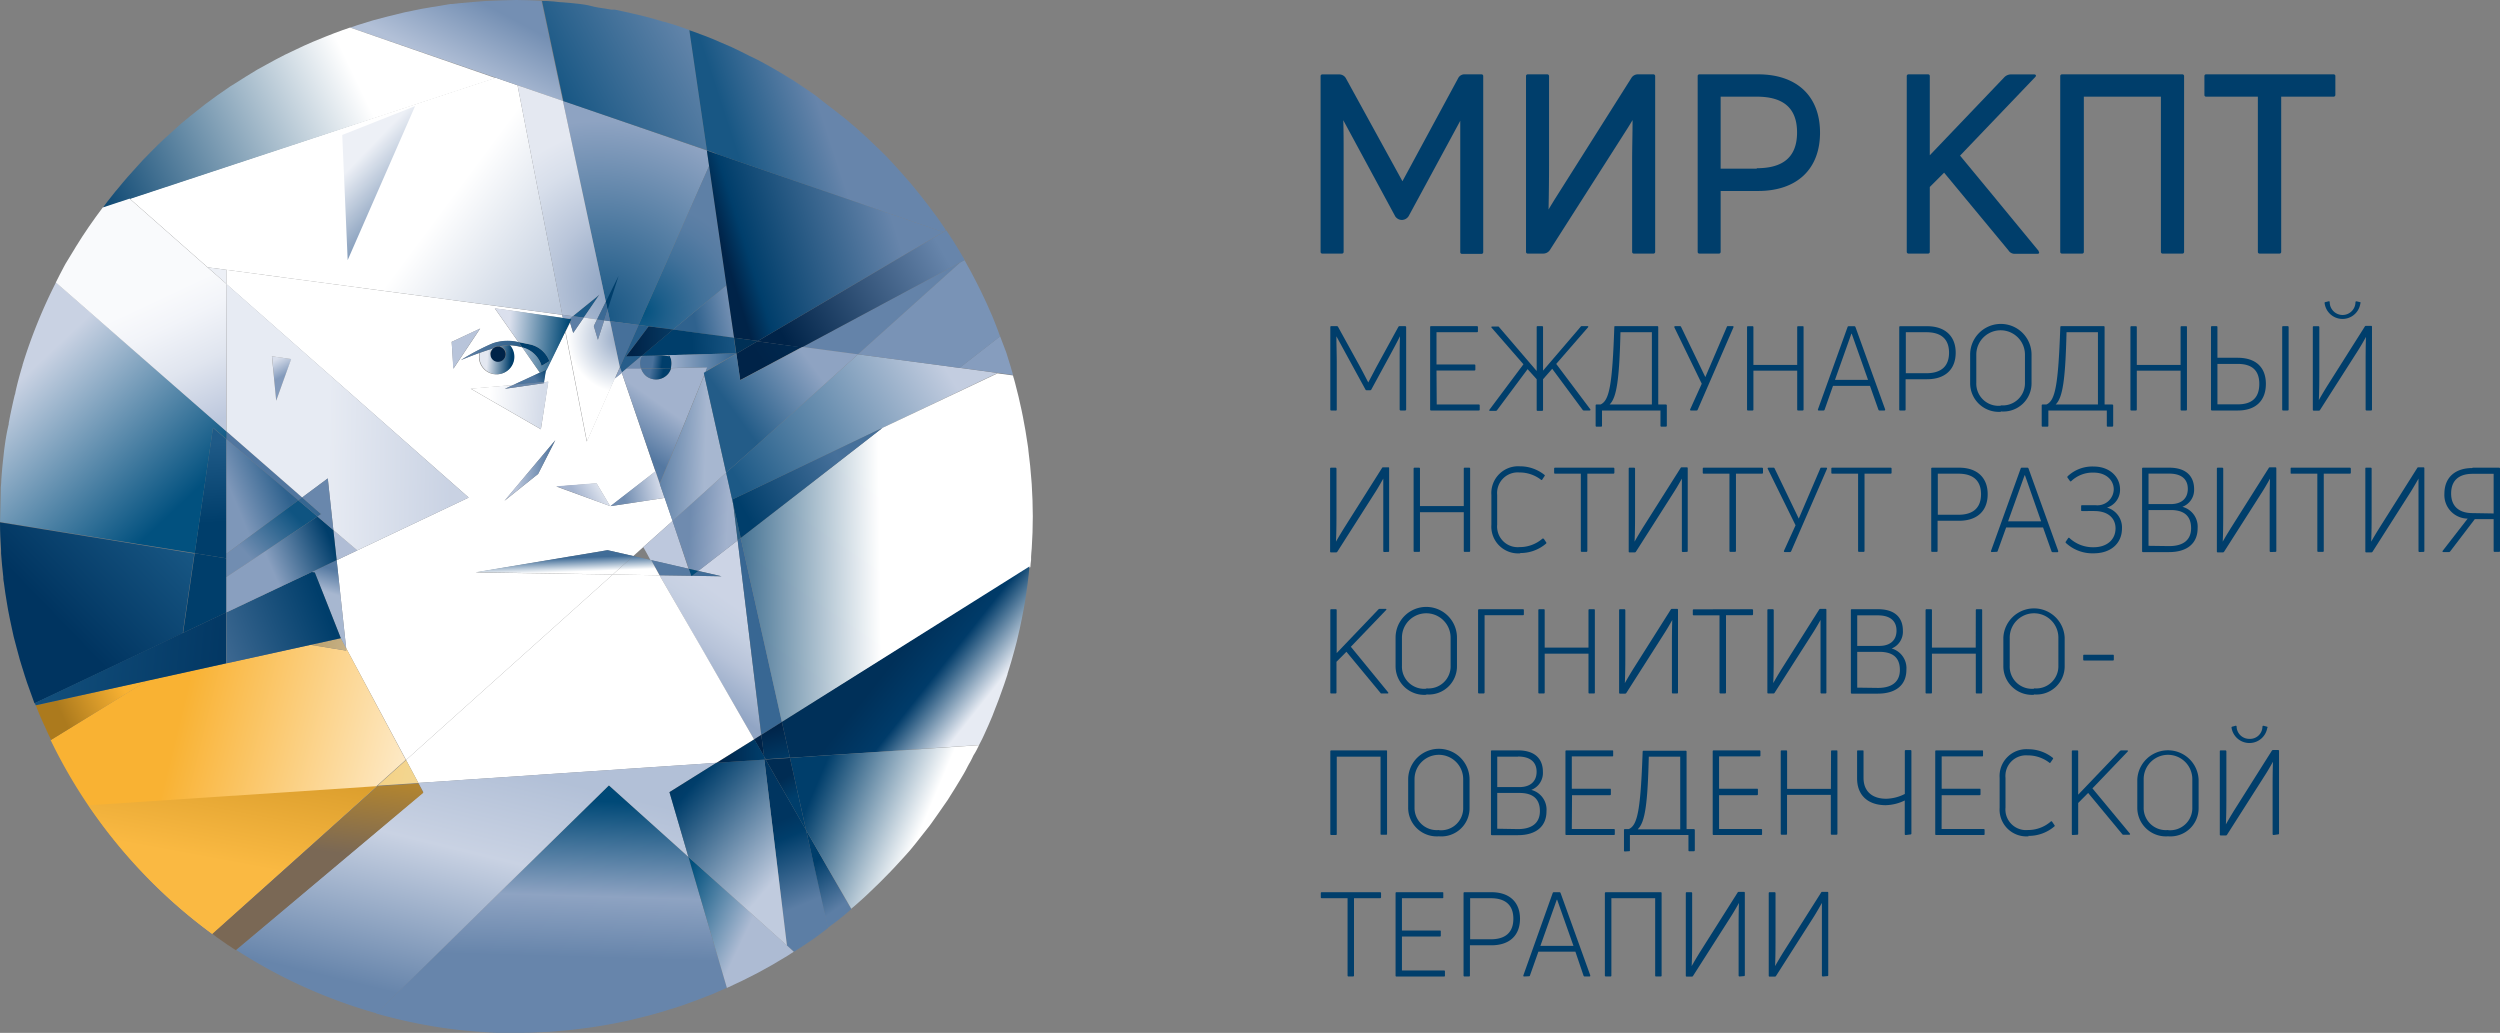 <?xml version="1.0" encoding="UTF-8"?> <svg xmlns="http://www.w3.org/2000/svg" xmlns:xlink="http://www.w3.org/1999/xlink" viewBox="0 0 349.39 144.35"><rect x="0" y="0" width="349.39" height="144.35" fill="#808080" stroke="none"/> <defs> <style>.cls-1{fill:url(#radial-gradient);}.cls-2{fill:#fff;}.cls-3{fill:#51769f;}.cls-4{fill:url(#linear-gradient);}.cls-5{fill:url(#linear-gradient-2);}.cls-6{fill:#46709a;}.cls-7{fill:#6483a9;}.cls-8{fill:url(#linear-gradient-3);}.cls-9{fill:url(#linear-gradient-4);}.cls-10{fill:url(#linear-gradient-5);}.cls-11{fill:#003e6b;}.cls-12{fill:url(#linear-gradient-6);}.cls-13{fill:url(#linear-gradient-7);}.cls-14{fill:url(#linear-gradient-8);}.cls-15{fill:#265d8a;}.cls-16{fill:url(#linear-gradient-9);}.cls-17{fill:#6987ac;}.cls-18{fill:url(#linear-gradient-10);}.cls-19{fill:url(#linear-gradient-11);}.cls-20{fill:url(#linear-gradient-12);}.cls-21{fill:url(#linear-gradient-13);}.cls-22{fill:url(#linear-gradient-14);}.cls-23{fill:#003056;}.cls-24{fill:#1c5986;}.cls-25{fill:url(#linear-gradient-15);}.cls-26{fill:url(#linear-gradient-16);}.cls-27{fill:url(#linear-gradient-17);}.cls-28{fill:url(#linear-gradient-18);}.cls-29{fill:url(#linear-gradient-19);}.cls-30{fill:url(#linear-gradient-20);}.cls-31{fill:#bdc8dd;}.cls-32{fill:url(#linear-gradient-21);}.cls-33{fill:url(#linear-gradient-22);}.cls-34{fill:#002348;}.cls-35{fill:#386793;}.cls-36{fill:url(#linear-gradient-23);}.cls-37{fill:url(#linear-gradient-24);}.cls-38{fill:url(#linear-gradient-25);}.cls-39{fill:#869dbe;}.cls-40{fill:url(#linear-gradient-26);}.cls-41{fill:url(#linear-gradient-27);}.cls-42{fill:url(#linear-gradient-28);}.cls-43{fill:url(#radial-gradient-2);}.cls-44{fill:url(#linear-gradient-29);}.cls-45{fill:url(#linear-gradient-30);}.cls-46{fill:url(#linear-gradient-31);}.cls-47{fill:url(#radial-gradient-3);}.cls-48{fill:url(#radial-gradient-4);}.cls-49{fill:#6f8baf;}.cls-50{fill:#edf0f6;}.cls-51{fill:url(#linear-gradient-32);}.cls-52{fill:#b8c4da;}.cls-53{fill:url(#linear-gradient-33);}.cls-54{fill:url(#linear-gradient-34);}.cls-55{fill:url(#linear-gradient-35);}.cls-56{fill:#b0bdd5;}.cls-57{fill:#5c7ea5;}.cls-58{fill:#97aac7;}.cls-59{fill:url(#linear-gradient-36);}.cls-60{fill:url(#radial-gradient-5);}.cls-61{fill:url(#linear-gradient-37);}.cls-62{fill:url(#linear-gradient-38);}.cls-63{fill:url(#linear-gradient-39);}.cls-64{fill:url(#linear-gradient-40);}.cls-65{fill:url(#linear-gradient-41);}.cls-66{fill:url(#linear-gradient-42);}.cls-67{fill:url(#linear-gradient-43);}.cls-68{fill:url(#linear-gradient-44);}.cls-69{fill:url(#linear-gradient-45);}.cls-70{fill:#356691;}.cls-71{fill:#7993b6;}.cls-72{fill:url(#linear-gradient-46);}.cls-73{fill:url(#linear-gradient-47);}.cls-74{fill:url(#linear-gradient-48);}.cls-75{fill:url(#linear-gradient-49);}.cls-76{fill:url(#linear-gradient-50);}.cls-77{fill:url(#linear-gradient-51);}.cls-78{fill:url(#linear-gradient-52);}.cls-79{fill:#406c97;}.cls-80{fill:#567aa2;}.cls-81{fill:#004a78;}.cls-82{fill:url(#linear-gradient-53);}.cls-83{fill:url(#linear-gradient-54);}.cls-84{fill:url(#linear-gradient-55);}.cls-85{fill:url(#linear-gradient-56);}.cls-86{fill:url(#linear-gradient-57);}.cls-87{fill:url(#linear-gradient-58);}.cls-88{fill:url(#linear-gradient-59);}.cls-89{fill:url(#linear-gradient-60);}.cls-90{fill:url(#linear-gradient-61);}.cls-91{fill:url(#linear-gradient-62);}.cls-92{fill:#3b6994;}.cls-93{fill:url(#linear-gradient-63);}</style> <radialGradient id="radial-gradient" cx="82.03" cy="46.95" r="27.34" gradientTransform="translate(-4.05 -5.82) scale(1.07)" gradientUnits="userSpaceOnUse"> <stop offset="0.03" stop-color="#185784"></stop> <stop offset="0.94" stop-color="#8ea3c2"></stop> </radialGradient> <linearGradient id="linear-gradient" x1="121.17" y1="26.99" x2="96.57" y2="45.43" gradientUnits="userSpaceOnUse"> <stop offset="0" stop-color="#fff"></stop> <stop offset="1" stop-color="#6f8baf"></stop> </linearGradient> <linearGradient id="linear-gradient-2" x1="97.08" y1="44.53" x2="102.84" y2="43.38" gradientUnits="userSpaceOnUse"> <stop offset="0" stop-color="#2f628e"></stop> <stop offset="1" stop-color="#7c95b7"></stop> </linearGradient> <linearGradient id="linear-gradient-3" x1="77.88" y1="111.83" x2="77.03" y2="141.33" gradientUnits="userSpaceOnUse"> <stop offset="0" stop-color="#004977"></stop> <stop offset="0.45" stop-color="#8ea3c2"></stop> <stop offset="0.74" stop-color="#6785ab"></stop> </linearGradient> <linearGradient id="linear-gradient-4" x1="23.54" y1="106.76" x2="91.23" y2="123.3" gradientUnits="userSpaceOnUse"> <stop offset="0" stop-color="#f9b233"></stop> <stop offset="0.64" stop-color="#fff"></stop> </linearGradient> <linearGradient id="linear-gradient-5" x1="8.58" y1="99.81" x2="21.88" y2="93.5" gradientUnits="userSpaceOnUse"> <stop offset="0" stop-color="#ac7a1d"></stop> <stop offset="0.64" stop-color="#f9b233"></stop> </linearGradient> <linearGradient id="linear-gradient-6" x1="92.86" y1="50.8" x2="90.48" y2="50.46" gradientUnits="userSpaceOnUse"> <stop offset="0.14" stop-color="#003e6b"></stop> <stop offset="0.68" stop-color="#49719b"></stop> </linearGradient> <linearGradient id="linear-gradient-7" x1="76.71" y1="51.68" x2="73.33" y2="53.98" gradientUnits="userSpaceOnUse"> <stop offset="0" stop-color="#003e6b"></stop> <stop offset="0.58" stop-color="#4e759e"></stop> </linearGradient> <linearGradient id="linear-gradient-8" x1="87.18" y1="63.23" x2="92.04" y2="56.33" gradientUnits="userSpaceOnUse"> <stop offset="0.18" stop-color="#5478a1"></stop> <stop offset="1" stop-color="#a2b2cd"></stop> </linearGradient> <linearGradient id="linear-gradient-9" x1="75.63" y1="56.64" x2="64.17" y2="55.87" gradientUnits="userSpaceOnUse"> <stop offset="0" stop-color="#d5dce9"></stop> <stop offset="0.64" stop-color="#fff"></stop> </linearGradient> <linearGradient id="linear-gradient-10" x1="76.83" y1="65.93" x2="69.88" y2="65.47" gradientUnits="userSpaceOnUse"> <stop offset="0" stop-color="#5478a1"></stop> <stop offset="0.64" stop-color="#b8c4da"></stop> </linearGradient> <linearGradient id="linear-gradient-11" x1="39.47" y1="52.73" x2="37.25" y2="48.81" gradientUnits="userSpaceOnUse"> <stop offset="0.03" stop-color="#849bbc"></stop> <stop offset="0.58" stop-color="#d8deeb"></stop> </linearGradient> <linearGradient id="linear-gradient-12" x1="107.45" y1="115" x2="114.1" y2="130.6" gradientUnits="userSpaceOnUse"> <stop offset="0.02" stop-color="#003560"></stop> <stop offset="0.17" stop-color="#003e6b"></stop> <stop offset="0.73" stop-color="#5c7ea5"></stop> </linearGradient> <linearGradient id="linear-gradient-13" x1="112.98" y1="121.14" x2="118.6" y2="129.07" gradientUnits="userSpaceOnUse"> <stop offset="0" stop-color="#003e6b"></stop> <stop offset="0.73" stop-color="#5c7ea5"></stop> </linearGradient> <linearGradient id="linear-gradient-14" x1="109.39" y1="46.82" x2="93.91" y2="48.09" gradientUnits="userSpaceOnUse"> <stop offset="0.34" stop-color="#1f5a87"></stop> <stop offset="0.82" stop-color="#003e6b"></stop> </linearGradient> <linearGradient id="linear-gradient-15" x1="79.6" y1="48.16" x2="66.98" y2="47.14" gradientUnits="userSpaceOnUse"> <stop offset="0.03" stop-color="#004875"></stop> <stop offset="0.68" stop-color="#dbe0ed"></stop> </linearGradient> <linearGradient id="linear-gradient-16" x1="28.73" y1="85.55" x2="96.41" y2="102.09" gradientUnits="userSpaceOnUse"> <stop offset="0" stop-color="#966e1f"></stop> <stop offset="0.64" stop-color="#fff"></stop> </linearGradient> <linearGradient id="linear-gradient-17" x1="47.76" y1="79.75" x2="45.48" y2="86.79" gradientUnits="userSpaceOnUse"> <stop offset="0.03" stop-color="#567aa2"></stop> <stop offset="0.47" stop-color="#a7b7d0"></stop> </linearGradient> <linearGradient id="linear-gradient-18" x1="29.71" y1="73.72" x2="28.31" y2="52.62" gradientUnits="userSpaceOnUse"> <stop offset="0.03" stop-color="#003e6b"></stop> <stop offset="0.56" stop-color="#1f5a87"></stop> </linearGradient> <linearGradient id="linear-gradient-19" x1="91.13" y1="54.81" x2="50.2" y2="24.29" gradientUnits="userSpaceOnUse"> <stop offset="0.03" stop-color="#8ea3c2"></stop> <stop offset="0.76" stop-color="#fff"></stop> </linearGradient> <linearGradient id="linear-gradient-20" x1="96.54" y1="95.46" x2="103.71" y2="85.23" gradientUnits="userSpaceOnUse"> <stop offset="0" stop-color="#91a5c4"></stop> <stop offset="0.13" stop-color="#9dafcb"></stop> <stop offset="0.46" stop-color="#b7c3d9"></stop> <stop offset="0.76" stop-color="#c6d0e2"></stop> <stop offset="1" stop-color="#ccd4e5"></stop> </linearGradient> <linearGradient id="linear-gradient-21" x1="96.42" y1="72.78" x2="101.66" y2="73.03" gradientUnits="userSpaceOnUse"> <stop offset="0" stop-color="#6f8baf"></stop> <stop offset="1" stop-color="#a2b2cd"></stop> </linearGradient> <linearGradient id="linear-gradient-22" x1="103.26" y1="67.35" x2="131.11" y2="49.91" gradientUnits="userSpaceOnUse"> <stop offset="0" stop-color="#1c5986"></stop> <stop offset="1" stop-color="#c3cde0"></stop> </linearGradient> <linearGradient id="linear-gradient-23" x1="124.88" y1="68.31" x2="98.72" y2="73.92" gradientUnits="userSpaceOnUse"> <stop offset="0" stop-color="#fff"></stop> <stop offset="1" stop-color="#003e6b"></stop> </linearGradient> <linearGradient id="linear-gradient-24" x1="122.94" y1="76.53" x2="96.22" y2="76.89" xlink:href="#linear-gradient-23"></linearGradient> <linearGradient id="linear-gradient-25" x1="104.2" y1="71.77" x2="117.16" y2="64.26" gradientUnits="userSpaceOnUse"> <stop offset="0" stop-color="#003e6b"></stop> <stop offset="1" stop-color="#46709a"></stop> </linearGradient> <linearGradient id="linear-gradient-26" x1="63.17" y1="10.16" x2="68.47" y2="0.19" gradientUnits="userSpaceOnUse"> <stop offset="0.03" stop-color="#b2c0d7"></stop> <stop offset="0.94" stop-color="#748fb3"></stop> </linearGradient> <linearGradient id="linear-gradient-27" x1="78.55" y1="15.27" x2="103.11" y2="1.97" gradientUnits="userSpaceOnUse"> <stop offset="0.03" stop-color="#185784"></stop> <stop offset="0.94" stop-color="#7791b4"></stop> </linearGradient> <linearGradient id="linear-gradient-28" x1="102.78" y1="22.03" x2="116.25" y2="17.6" gradientUnits="userSpaceOnUse"> <stop offset="0.03" stop-color="#185784"></stop> <stop offset="0.94" stop-color="#6785ab"></stop> </linearGradient> <radialGradient id="radial-gradient-2" cx="87.61" cy="46.1" r="18.72" gradientTransform="translate(-4.05 -5.82) scale(1.07)" gradientUnits="userSpaceOnUse"> <stop offset="0" stop-color="#02517f"></stop> <stop offset="0.17" stop-color="#1e5f8b"></stop> <stop offset="0.43" stop-color="#41719a"></stop> <stop offset="0.64" stop-color="#567ca3"></stop> <stop offset="0.77" stop-color="#5e80a6"></stop> </radialGradient> <linearGradient id="linear-gradient-29" x1="100.57" y1="34.9" x2="125.25" y2="27.23" gradientUnits="userSpaceOnUse"> <stop offset="0.02" stop-color="#002348"></stop> <stop offset="0.14" stop-color="#003e6b"></stop> <stop offset="0.94" stop-color="#6785ab"></stop> </linearGradient> <linearGradient id="linear-gradient-30" x1="58.46" y1="30.56" x2="48.91" y2="21.35" gradientUnits="userSpaceOnUse"> <stop offset="0.03" stop-color="#6483a9"></stop> <stop offset="0.89" stop-color="#edf0f6"></stop> </linearGradient> <linearGradient id="linear-gradient-31" x1="10.95" y1="30.25" x2="62.28" y2="5.52" gradientUnits="userSpaceOnUse"> <stop offset="0.03" stop-color="#003e6b"></stop> <stop offset="0.76" stop-color="#fff"></stop> </linearGradient> <radialGradient id="radial-gradient-3" cx="85.87" cy="43.43" r="31.65" gradientTransform="translate(-4.05 -5.82) scale(1.07)" gradientUnits="userSpaceOnUse"> <stop offset="0.03" stop-color="#869dbe"></stop> <stop offset="0.04" stop-color="#889fbf"></stop> <stop offset="0.33" stop-color="#bac6da"></stop> <stop offset="0.55" stop-color="#d8dfeb"></stop> <stop offset="0.68" stop-color="#e4e8f1"></stop> </radialGradient> <radialGradient id="radial-gradient-4" cx="85.15" cy="49.59" r="10.39" gradientTransform="translate(-4.05 -5.82) scale(1.07)" gradientUnits="userSpaceOnUse"> <stop offset="0.04" stop-color="#94a8c5"></stop> <stop offset="0.69" stop-color="#fff"></stop> </radialGradient> <linearGradient id="linear-gradient-32" x1="26.41" y1="77.87" x2="-11.96" y2="37.08" gradientUnits="userSpaceOnUse"> <stop offset="0.11" stop-color="#02517f"></stop> <stop offset="0.61" stop-color="#c9d2e3"></stop> </linearGradient> <linearGradient id="linear-gradient-33" x1="7.08" y1="86.24" x2="22.94" y2="70.89" gradientUnits="userSpaceOnUse"> <stop offset="0.02" stop-color="#003460"></stop> <stop offset="0.94" stop-color="#185784"></stop> </linearGradient> <linearGradient id="linear-gradient-34" x1="35.89" y1="93.68" x2="-5.37" y2="89.93" xlink:href="#linear-gradient-33"></linearGradient> <linearGradient id="linear-gradient-35" x1="45.73" y1="84.51" x2="19.38" y2="94.87" gradientUnits="userSpaceOnUse"> <stop offset="0.02" stop-color="#003e6b"></stop> <stop offset="0.94" stop-color="#6785ab"></stop> </linearGradient> <linearGradient id="linear-gradient-36" x1="71.43" y1="50.37" x2="66.22" y2="50.03" gradientUnits="userSpaceOnUse"> <stop offset="0" stop-color="#003e6b"></stop> <stop offset="0.64" stop-color="#e4e8f1"></stop> </linearGradient> <radialGradient id="radial-gradient-5" cx="77.95" cy="51.87" r="17.55" gradientTransform="translate(-4.05 -5.82) scale(1.07)" gradientUnits="userSpaceOnUse"> <stop offset="0" stop-color="#003e6b"></stop> <stop offset="0.77" stop-color="#5e80a6"></stop> </radialGradient> <linearGradient id="linear-gradient-37" x1="80.65" y1="69.9" x2="88.86" y2="64.71" gradientUnits="userSpaceOnUse"> <stop offset="0.03" stop-color="#a5b4cf"></stop> <stop offset="0.47" stop-color="#edf0f6"></stop> </linearGradient> <linearGradient id="linear-gradient-38" x1="86.7" y1="68.86" x2="98.47" y2="66.43" gradientUnits="userSpaceOnUse"> <stop offset="0.03" stop-color="#718db1"></stop> <stop offset="0.47" stop-color="#d2d9e8"></stop> </linearGradient> <linearGradient id="linear-gradient-39" x1="77.45" y1="77.93" x2="77.62" y2="82.37" gradientUnits="userSpaceOnUse"> <stop offset="0.03" stop-color="#406c97"></stop> <stop offset="0.47" stop-color="#fff"></stop> </linearGradient> <linearGradient id="linear-gradient-40" x1="30.86" y1="120.32" x2="34.95" y2="98.33" gradientUnits="userSpaceOnUse"> <stop offset="0" stop-color="#fab942"></stop> <stop offset="0.64" stop-color="#db9e2d"></stop> </linearGradient> <linearGradient id="linear-gradient-41" x1="39.47" y1="66.16" x2="24.53" y2="72.31" gradientUnits="userSpaceOnUse"> <stop offset="0.03" stop-color="#2f628e"></stop> <stop offset="0.47" stop-color="#7e97b9"></stop> </linearGradient> <linearGradient id="linear-gradient-42" x1="41.53" y1="71.44" x2="27.29" y2="84.98" gradientUnits="userSpaceOnUse"> <stop offset="0.03" stop-color="#0f5481"></stop> <stop offset="0.47" stop-color="#718db1"></stop> </linearGradient> <linearGradient id="linear-gradient-43" x1="64.5" y1="58.72" x2="24.95" y2="58.01" gradientUnits="userSpaceOnUse"> <stop offset="0.03" stop-color="#c9d2e3"></stop> <stop offset="0.47" stop-color="#e7ebf3"></stop> </linearGradient> <linearGradient id="linear-gradient-44" x1="29.57" y1="60.53" x2="11.99" y2="23.09" gradientUnits="userSpaceOnUse"> <stop offset="0.03" stop-color="#bdc8dd"></stop> <stop offset="0.05" stop-color="#c1cbdf"></stop> <stop offset="0.23" stop-color="#e0e5ef"></stop> <stop offset="0.39" stop-color="#f2f4f9"></stop> <stop offset="0.49" stop-color="#f9fafc"></stop> </linearGradient> <linearGradient id="linear-gradient-45" x1="46.72" y1="75.03" x2="27.66" y2="83.47" gradientUnits="userSpaceOnUse"> <stop offset="0.03" stop-color="#003e6b"></stop> <stop offset="0.47" stop-color="#899fbf"></stop> </linearGradient> <linearGradient id="linear-gradient-46" x1="109.45" y1="48.12" x2="133.23" y2="34.43" gradientUnits="userSpaceOnUse"> <stop offset="0.02" stop-color="#002348"></stop> <stop offset="0.94" stop-color="#6785ab"></stop> </linearGradient> <linearGradient id="linear-gradient-47" x1="105.97" y1="50" x2="139.35" y2="27.52" gradientUnits="userSpaceOnUse"> <stop offset="0" stop-color="#002348"></stop> <stop offset="0.64" stop-color="#003e6b"></stop> </linearGradient> <linearGradient id="linear-gradient-48" x1="90.27" y1="62.43" x2="98.59" y2="62.69" gradientUnits="userSpaceOnUse"> <stop offset="0" stop-color="#49719b"></stop> <stop offset="1" stop-color="#a7b7d0"></stop> </linearGradient> <linearGradient id="linear-gradient-49" x1="101.67" y1="57.79" x2="124.86" y2="40.74" gradientUnits="userSpaceOnUse"> <stop offset="0.03" stop-color="#235c88"></stop> <stop offset="0.47" stop-color="#8ea3c2"></stop> </linearGradient> <linearGradient id="linear-gradient-50" x1="93.11" y1="52.34" x2="89.85" y2="51.68" xlink:href="#linear-gradient-6"></linearGradient> <linearGradient id="linear-gradient-51" x1="87.5" y1="47.7" x2="115.71" y2="47.7" gradientUnits="userSpaceOnUse"> <stop offset="0.03" stop-color="#002348"></stop> <stop offset="0.47" stop-color="#0f5481"></stop> </linearGradient> <linearGradient id="linear-gradient-52" x1="92.03" y1="50.66" x2="102.91" y2="50.66" gradientUnits="userSpaceOnUse"> <stop offset="0.18" stop-color="#99acc9"></stop> <stop offset="1" stop-color="#326490"></stop> </linearGradient> <linearGradient id="linear-gradient-53" x1="88.79" y1="77.5" x2="88.96" y2="81.93" xlink:href="#linear-gradient-39"></linearGradient> <linearGradient id="linear-gradient-54" x1="70.59" y1="102.94" x2="61.55" y2="140.28" gradientUnits="userSpaceOnUse"> <stop offset="0.11" stop-color="#b2c0d7"></stop> <stop offset="0.44" stop-color="#c9d2e3"></stop> <stop offset="1" stop-color="#6785ab"></stop> </linearGradient> <linearGradient id="linear-gradient-55" x1="25.01" y1="100.74" x2="92.7" y2="117.28" gradientUnits="userSpaceOnUse"> <stop offset="0" stop-color="#fab942"></stop> <stop offset="0.64" stop-color="#f1dfaa"></stop> </linearGradient> <linearGradient id="linear-gradient-56" x1="44.62" y1="118.93" x2="46.85" y2="99.33" gradientUnits="userSpaceOnUse"> <stop offset="0" stop-color="#7a6855"></stop> <stop offset="0.64" stop-color="#bd8a28"></stop> </linearGradient> <linearGradient id="linear-gradient-57" x1="136.18" y1="99.71" x2="125.61" y2="91.36" gradientUnits="userSpaceOnUse"> <stop offset="0" stop-color="#e7ebf3"></stop> <stop offset="0.57" stop-color="#003b69"></stop> <stop offset="1" stop-color="#003059"></stop> </linearGradient> <linearGradient id="linear-gradient-58" x1="128.7" y1="115.93" x2="113.61" y2="109.54" gradientUnits="userSpaceOnUse"> <stop offset="0" stop-color="#fff"></stop> <stop offset="0.97" stop-color="#003e6b"></stop> </linearGradient> <linearGradient id="linear-gradient-59" x1="107.51" y1="101.63" x2="109.21" y2="107.26" gradientUnits="userSpaceOnUse"> <stop offset="0" stop-color="#002348"></stop> <stop offset="1" stop-color="#003e6b"></stop> </linearGradient> <linearGradient id="linear-gradient-60" x1="110.05" y1="108.51" x2="111.59" y2="111.07" gradientUnits="userSpaceOnUse"> <stop offset="0" stop-color="#002c53"></stop> <stop offset="1" stop-color="#003e6b"></stop> </linearGradient> <linearGradient id="linear-gradient-61" x1="94" y1="126.58" x2="109.35" y2="133.87" gradientUnits="userSpaceOnUse"> <stop offset="0" stop-color="#00507d"></stop> <stop offset="0.64" stop-color="#adbbd3"></stop> </linearGradient> <linearGradient id="linear-gradient-62" x1="93.08" y1="106.11" x2="119.81" y2="128.88" gradientUnits="userSpaceOnUse"> <stop offset="0" stop-color="#002e57"></stop> <stop offset="0.15" stop-color="#003e6b"></stop> <stop offset="0.64" stop-color="#c0cbde"></stop> </linearGradient> <linearGradient id="linear-gradient-63" x1="100.12" y1="104.97" x2="106.82" y2="104.97" xlink:href="#linear-gradient-59"></linearGradient> </defs> <g id="Слой_2" data-name="Слой 2"> <g id="Layer_1" data-name="Layer 1"> <polygon class="cls-1" points="98.79 21.04 78.67 14.1 84.67 42.16 84.92 43.3 85.26 44.89 89.25 45.42 99.1 23.19 98.79 21.04"></polygon> <path class="cls-2" d="M84.91,76.89l3.59.82,1.4-1.25L94,72.8l-1.1-3.22-7.59,1.16L77.75,68l5.62-.44,1.92,3.22,6.31-4.89.07.2-.52-1.52L86.89,52.08l-1,.8.56-1.27L82,61.71,79,46.36l-2.76,5.52L76,53.41l.61-.06L75.59,60l-9.8-5.67,5.95-.52,3.71-1.72L73,48.55a7.3,7.3,0,0,0-1.79-.28A2.44,2.44,0,1,1,67,49.33c.37-.13.75-.27,1.13-.39-1.85.6-3.72,1.39-3.72,1.39A31.84,31.84,0,0,1,68.86,48a6.43,6.43,0,0,1,3.61-.16l-3.32-4.74,9.51,1.36L78.57,44,31.64,37.71v2L65.5,69.54,49.93,76.92l-2.88,1.37,1.33,12.3,8.37,15.62L85.64,80.29,66.46,80Zm-7.3-15.37-2.4,4.71L70.5,70ZM63.12,47.78l4-1.87-3.75,5.62Z"></path> <polygon class="cls-3" points="42.23 69.52 31.64 60.27 31.64 61.38 41.69 69.92 42.23 69.52"></polygon> <path class="cls-4" d="M89.72,49.82c.63-.06,1.3-.11,1.92-.13l-2,.05-2.16,1.81,2.1,0A2.19,2.19,0,0,1,89.72,49.82Z"></path> <path class="cls-5" d="M95.9,46.31l6.69.89-1.07-7.33-7.44,6.18Z"></path> <polygon class="cls-6" points="85.26 44.89 86.63 51.32 89.25 45.42 85.26 44.89"></polygon> <polygon class="cls-7" points="134.23 36.66 112.17 48.49 119.91 49.52 134.23 36.66"></polygon> <path class="cls-8" d="M96.21,119.76l-11.11-10L52.56,141.64a74.21,74.21,0,0,0,9.26,2l.59.08c.6.09,1.2.16,1.8.23l1.05.1c.5.05,1,.1,1.5.13l1.52.1,1.13.06c.91,0,1.83,0,2.75,0s2,0,3-.07l1-.05c.7,0,1.39-.08,2.08-.14l1.09-.1c.67-.07,1.33-.14,2-.23l1-.13c.86-.12,1.72-.26,2.56-.41l.81-.15c.78-.15,1.56-.31,2.33-.48l1.19-.29,1.63-.41,1.28-.36,1.51-.46,1.28-.4c.55-.18,1.09-.38,1.63-.58q1.05-.37,2.07-.78c.48-.18,1-.37,1.42-.57s.91-.39,1.37-.6l.17-.07Z"></path> <path class="cls-9" d="M48.38,90.59l0,.34-5-.81-22.82,5-13.49,8.3a72.61,72.61,0,0,0,22.58,27.07l27.06-24.3Z"></path> <path class="cls-10" d="M5,98.57l.06.16c.31.8.64,1.59,1,2.37l.15.31c.3.68.61,1.36.93,2l13.49-8.3Z"></path> <path class="cls-11" d="M75.69,51.14l1.1-.67A3.76,3.76,0,0,0,74,48.12l-1.53-.31.52.74A3.74,3.74,0,0,1,75.69,51.14Z"></path> <path class="cls-12" d="M93.6,49.73l-.28,0,.25.09A6.46,6.46,0,0,0,92,49.67l-.39,0c-.62,0-1.29.07-1.92.13a2.19,2.19,0,0,0-.11,1.7l4.18-.06A2.22,2.22,0,0,0,93.6,49.73Z"></path> <polygon class="cls-13" points="75.45 52.07 71.74 53.79 76.04 53.41 76.28 51.88 76.31 51.67 75.45 52.07"></polygon> <path class="cls-14" d="M93.79,51.46a2.57,2.57,0,0,1-.31.65,2.22,2.22,0,0,1-3.09.51,2.24,2.24,0,0,1-.78-1.1l-2.1,0-.62.53,4.26,12.45.7,2,.36,1.07,6.22-15.19.21-.5.22-.56Z"></path> <path class="cls-15" d="M90.65,45.61l-1.4-.19-2.62,5.9v0l.25.74.62-.53,2.16-1.81-2.17.06Z"></path> <polygon class="cls-16" points="76.04 53.41 76.02 53.55 70.55 54.34 71.74 53.79 65.79 54.31 75.59 59.98 76.65 53.35 76.04 53.41"></polygon> <polygon class="cls-17" points="70.55 54.34 76.02 53.55 76.04 53.41 71.74 53.79 70.55 54.34"></polygon> <polygon class="cls-18" points="70.5 69.97 75.21 66.23 77.61 61.52 70.5 69.97"></polygon> <polygon class="cls-19" points="38.02 49.8 38.6 55.95 40.72 50.18 38.02 49.8"></polygon> <path class="cls-20" d="M106.77,105.75l3.21,26.4,1,.86c.93-.6,1.86-1.2,2.76-1.83l.24-.17c.61-.43,1.19-.9,1.78-1.35L112.65,116C110.73,112.64,108.74,109.18,106.77,105.75Z"></path> <path class="cls-21" d="M112.65,116l3.06,13.65c.45-.34.91-.67,1.35-1l.79-.64.21-.17c.31-.25.6-.53.91-.79C117,123.64,114.88,119.89,112.65,116Z"></path> <path class="cls-22" d="M92,49.67l10.87-.29-.31-2.18-8.51-1.15-4.41,3.69,2-.05Z"></path> <polygon class="cls-23" points="102.59 47.2 102.9 49.38 103 49.38 105.84 47.7 105.93 47.65 102.59 47.2"></polygon> <polygon class="cls-24" points="80.05 44.19 81.58 44.39 83.8 41.15 80.05 44.19"></polygon> <path class="cls-25" d="M79.59,44.56l-.93-.13-9.51-1.36,3.32,4.74,1.53.31a3.76,3.76,0,0,1,2.79,2.35l-1.1.67A3.74,3.74,0,0,0,73,48.55l2.46,3.52.86-.4,0,.21L79,46.36l.63-1.27.24-.48Z"></path> <polygon class="cls-26" points="43.42 90.12 48.42 90.93 48.38 90.59 47.63 89.19 43.42 90.12"></polygon> <polygon class="cls-27" points="47.08 78.54 47.05 78.28 43.56 79.94 44 80.01 47.63 89.19 48.38 90.59 47.08 78.54"></polygon> <polygon class="cls-28" points="29.76 59.79 27.21 77.32 30.93 77.92 31.64 78.03 31.64 77.39 31.64 61.38 29.76 59.79"></polygon> <polygon class="cls-29" points="72.33 11.92 69.26 10.86 18.13 27.76 29.02 37.36 31.64 37.71 78.58 43.99 72.33 11.92"></polygon> <path class="cls-30" d="M103.09,75.52l-5.5,4.27,3.27.75-4.14-.07h-.11l-4.44-.07c3.17,5.5,8.06,14,13.21,22.93l1-.63Z"></path> <path class="cls-31" d="M89.9,76.46c.3.53.66,1.14,1,1.81l5.32,1.22L94,72.8Z"></path> <polygon class="cls-32" points="101.48 66.06 93.98 72.8 96.27 79.49 97.59 79.8 103.09 75.52 102.49 70.58 101.48 66.06"></polygon> <polygon class="cls-33" points="139.41 52.13 134.11 51.42 119.91 49.52 101.48 66.06 102.49 70.58 102.39 69.78 123.33 59.8 139.41 52.13"></polygon> <path class="cls-34" d="M106.4,102.7l-1,.63,1.39,2.42Z"></path> <polygon class="cls-35" points="106.4 102.69 109.27 100.9 103.52 75.19 103.09 75.52 106.4 102.69"></polygon> <polygon class="cls-36" points="103.09 75.52 103.52 75.19 102.49 70.58 103.09 75.52"></polygon> <path class="cls-37" d="M144.15,67.16v0c-.1-1.39-.24-2.77-.42-4.13,0-.28-.07-.55-.1-.83-.19-1.32-.41-2.64-.67-3.94-.05-.28-.11-.56-.17-.84-.28-1.32-.58-2.62-.93-3.91-.05-.2-.11-.39-.16-.58s-.1-.31-.14-.46l-2.15-.29L123.33,59.8,103.52,75.19l5.75,25.71L144,79.26c0-.33.07-.65.1-1,0-.14,0-.29,0-.44,0-.39.07-.78.09-1.17.1-1.49.15-3,.15-4.49s-.06-3-.15-4.49Z"></path> <polygon class="cls-38" points="102.49 70.58 103.52 75.19 123.33 59.8 102.39 69.78 102.49 70.58"></polygon> <path class="cls-39" d="M141.57,52.42v-.05c-.11-.37-.21-.75-.32-1.11h0c-.2-.67-.4-1.33-.62-2L140.15,48c-.12-.34-.25-.67-.38-1l-5.66,4.4,5.3.71,2.15.29c0,.15.1.3.14.46l-.13-.46Z"></path> <path class="cls-40" d="M75.67.11C74.5.06,73.34,0,72.16,0c-.72,0-3.59.1-4.3.14-.25,0-3.07.25-3.66.31l-1,.11-.29,0L61.62.79c-.59.08-2.43.4-2.77.46l-2.25.46c-.83.18-3.8.94-4.46,1.13s-1.17.35-1.75.54c-.35.11-.69.21-1,.33l-.43.14L78.66,14.1Z"></path> <path class="cls-41" d="M96.34,4.2c-.72-.26-1.44-.53-2.17-.76-.43-.14-.87-.25-1.3-.38L92.6,3c-.83-.25-1.66-.5-2.51-.71l-.45-.11-1.46-.34c-.75-.17-1.49-.34-2.25-.49l-.19,0-.11,0-.18,0c-.64-.12-1.28-.21-1.92-.31S82.29.72,81.65.64L81,.55c-.79-.1-1.59-.16-2.39-.23-.43,0-.85-.09-1.28-.12l-.9-.06h0l-.68,0,1.72,8.06,1.27,5.93L98.79,21Z"></path> <path class="cls-42" d="M132.09,32c-.51-.76-1-1.51-1.58-2.25l-.74-1c-.71-.93-1.43-1.84-2.18-2.74-.14-.17-.29-.34-.43-.52l-.35-.39c-.65-.76-1.32-1.51-2-2.24l-.93-1q-1-1-2.07-2c-.2-.18-.39-.37-.58-.56l-.23-.21c-.9-.83-1.83-1.64-2.77-2.42-.32-.27-.66-.53-1-.79-.71-.56-1.42-1.11-2.14-1.65L114,13.36c-.87-.61-1.75-1.21-2.64-1.79l-.47-.32c-.08-.05-.17-.09-.25-.15l-.32-.19q-1.35-.84-2.73-1.62l-1.37-.75-.48-.25-1-.48c-.82-.42-1.64-.83-2.48-1.22-.46-.21-.93-.4-1.39-.6-.8-.35-1.6-.7-2.42-1l-.62-.23-1-.37-.49-.17L98.79,21l1.09.38,0,0,.31.15,31.6,10.9.4-.24Z"></path> <polygon class="cls-11" points="84.67 42.16 84.92 43.3 86.45 38.56 84.67 42.16"></polygon> <path class="cls-43" d="M94.08,46.05l7.44-6.18L99.1,23.19,89.25,45.42Z"></path> <polygon class="cls-44" points="100.21 21.53 100.21 21.53 99.88 21.42 98.79 21.04 99.1 23.19 99.1 23.19 101.52 39.87 101.52 39.87 102.59 47.2 105.93 47.65 131.81 32.43 100.21 21.53"></polygon> <polygon class="cls-45" points="58.01 14.83 47.83 18.86 48.59 36.35 58.01 14.83"></polygon> <path class="cls-46" d="M48.93,3.85l-1,.34c-.82.29-1.63.61-2.44.93-.57.22-1.13.45-1.69.69-.83.35-1.64.72-2.44,1.11-.52.24-1,.48-1.56.74-.86.43-1.7.89-2.55,1.36-.43.24-.88.47-1.31.72-1,.61-2.08,1.26-3.09,1.92l-.62.38c-1.22.82-2.42,1.67-3.58,2.55l-.77.61c-.89.69-1.77,1.4-2.63,2.13-.37.32-.73.66-1.1,1-.72.64-1.43,1.28-2.12,1.95-.39.38-.78.78-1.16,1.17-.64.64-1.27,1.29-1.88,2-.39.42-.77.85-1.15,1.28s-.91,1.07-1.36,1.62c-.12.14-.24.27-.35.41-.37.45-.73.91-1.08,1.36s-.46.63-.69.94l3.77-1.25,51.13-16.9Z"></path> <polygon class="cls-47" points="83.8 41.15 81.58 44.39 83.44 44.64 84.67 42.16 78.67 14.1 72.33 11.92 78.58 43.99 80.05 44.19 83.8 41.15"></polygon> <polygon class="cls-48" points="85.26 44.89 84.44 44.78 83.56 47.49 82.99 45.57 83.44 44.64 81.58 44.39 80.11 46.53 79.67 45.09 79.04 46.36 82.03 61.71 86.5 51.61 86.63 51.32 85.26 44.89"></polygon> <polygon class="cls-49" points="82.99 45.57 83.56 47.49 84.44 44.78 83.44 44.64 82.99 45.57"></polygon> <polygon class="cls-50" points="29.02 37.36 31.64 39.67 31.64 37.71 29.02 37.36"></polygon> <path class="cls-51" d="M7.82,39.47A72.56,72.56,0,0,0,3.15,51l0,.05c-.38,1.25-.72,2.51-1,3.79,0,.15-.07.29-.11.43-.3,1.28-.58,2.56-.82,3.86l0,.15C.9,60.57.71,61.87.55,63.18v0l-.09.85c-.12,1-.21,2.06-.28,3.09,0,.36-.05.72-.07,1.08,0,1-.08,3.92-.09,4.75l27.2,4.35,2.55-17.53,1.88,1.59V60.27Z"></path> <polygon class="cls-52" points="63.13 47.78 63.34 51.53 67.09 45.91 63.13 47.78"></polygon> <path class="cls-53" d="M0,73c0,1.3.07,2.59.15,3.88,0,.06,0,.12,0,.18s0,.18,0,.27c.08,1.11.18,2.21.31,3.31l0,.19c0,.19.05.39.08.59.12,1,.27,1.93.43,2.88.06.34.11.69.17,1,.15.82.33,1.63.5,2.44.1.41.18.83.27,1.24l.3,1.14.11.41c.15.56.29,1.12.45,1.67.1.37.22.72.33,1.08l.06.18c.2.64.39,1.28.61,1.92.1.31.22.61.33.92q.34,1,.72,2l.71-.33,1.47-.68,18.54-8.79.17-1.2.9-6.16.55-3.77Z"></path> <polygon class="cls-11" points="30.93 77.92 27.21 77.32 26.66 81.09 25.76 87.25 25.59 88.45 31.64 85.59 31.64 80.64 31.64 78.03 30.93 77.92"></polygon> <path class="cls-54" d="M4.87,98.25s.1.28.12.32L20.6,95.14l11-2.43V85.59S4.86,98.23,4.87,98.25Z"></path> <polygon class="cls-55" points="44 80.01 43.56 79.94 31.64 85.59 31.64 92.71 43.42 90.12 47.63 89.19 44 80.01"></polygon> <polygon class="cls-56" points="47.05 78.28 49.94 76.92 46.59 74.08 47.05 78.28"></polygon> <polygon class="cls-57" points="79.59 44.56 79.91 44.61 79.67 45.09 80.11 46.53 81.58 44.39 80.05 44.19 79.59 44.56"></polygon> <polygon class="cls-58" points="80.05 44.19 78.58 43.99 78.66 44.43 79.59 44.56 80.05 44.19"></polygon> <path class="cls-59" d="M70.33,48.34h0l-.41.09a1.06,1.06,0,1,1-1.29,1.26.62.62,0,0,1-.11-.33.56.56,0,0,1,.23-.45.9.9,0,0,1,.14-.2l-.69.21h0c-.38.12-.76.26-1.13.39a2.44,2.44,0,1,0,4.21-1.06h-.08A5.25,5.25,0,0,0,70.33,48.34Z"></path> <path class="cls-60" d="M72.47,47.81a6.43,6.43,0,0,0-3.61.16,31.84,31.84,0,0,0-4.46,2.36s1.87-.79,3.72-1.39h0l.69-.22a1.07,1.07,0,0,1,.76-.32,1,1,0,0,1,.25,0l.43-.09h0a5.25,5.25,0,0,1,.79-.08h.08a7.3,7.3,0,0,1,1.79.28Z"></path> <path class="cls-34" d="M69.88,48.44c-.09,0-.11,0,0,0l-.25,0a1,1,0,0,0-.76.32s0,0,0,0a.9.9,0,0,0-.14.2,1.1,1.1,0,0,0-.16.54,2,2,0,0,0,0,.24,1.06,1.06,0,1,0,1.29-1.26Z"></path> <polygon class="cls-61" points="77.75 67.96 85.29 70.74 83.37 67.52 77.75 67.96"></polygon> <polygon class="cls-62" points="92.21 67.63 91.67 66.05 91.61 65.85 85.29 70.74 92.88 69.58 92.21 67.63 92.21 67.63"></polygon> <path class="cls-39" d="M86.64,51.34v0l-.13.29-.56,1.27,1-.8Z"></path> <polygon class="cls-63" points="84.91 76.89 66.46 79.97 85.64 80.29 88.5 77.71 84.91 76.89"></polygon> <path class="cls-64" d="M12.39,112.55a72.91,72.91,0,0,0,17.3,18l23-20.68Z"></path> <polygon class="cls-65" points="41.69 69.92 31.64 61.38 31.64 77.39 41.69 69.92"></polygon> <polygon class="cls-66" points="41.69 69.92 31.64 77.39 31.64 78.03 31.64 80.64 34.81 78.54 44.37 72.19 41.69 69.92"></polygon> <path class="cls-67" d="M45.81,66.86l.78,7.22,3.34,2.84L65.5,69.54,31.64,39.67v20.6l10.59,9.25ZM38,49.8l2.69.38L38.6,56Z"></path> <path class="cls-68" d="M31.64,39.67,29,37.36h0l-10.89-9.6L14.36,29c-1.34,1.78-2.61,3.61-3.78,5.52l-.2.34-.21.34c-.33.55-.65,1.09-1,1.64-.08.15-.16.31-.25.46-.39.72-.75,1.45-1.12,2.18l23.8,20.78Z"></path> <polygon class="cls-69" points="46.59 74.08 44.37 72.19 34.81 78.54 31.64 80.64 31.64 85.59 43.56 79.94 47.05 78.28 46.59 74.08"></polygon> <polygon class="cls-70" points="44.89 71.85 42.23 69.52 41.69 69.92 44.37 72.19 44.89 71.85"></polygon> <polygon class="cls-17" points="44.37 72.19 46.59 74.08 45.81 66.86 42.23 69.52 44.89 71.85 44.37 72.19"></polygon> <path class="cls-71" d="M134.23,36.66,119.91,49.52l14.2,1.9,5.66-4.4c-.24-.65-.47-1.3-.73-1.94l-.33-.82c-.51-1.2-1.05-2.39-1.62-3.56-.15-.29-.29-.59-.44-.88-.59-1.17-1.2-2.33-1.85-3.46Z"></path> <path class="cls-72" d="M134.76,36.27l0-.05c-.49-.85-1-1.69-1.52-2.52-.12-.19-.24-.38-.37-.56l-.3-.47-.32-.48L105.93,47.65l-.09.05c2.3.33,4.48.63,6.19.86l.14-.07,22.06-11.83.57-.3Z"></path> <path class="cls-73" d="M105.84,47.7,103,49.38l-.09,0,.54,3.73,7.47-4,1.11-.6C110.32,48.33,108.14,48,105.84,47.7Z"></path> <polygon class="cls-74" points="98.43 52.44 92.21 67.63 92.88 69.58 92.88 69.58 93.98 72.8 101.48 66.06 98.43 52.44"></polygon> <polygon class="cls-75" points="112.17 48.49 112.03 48.56 110.92 49.16 103.45 53.16 102.91 49.43 98.64 51.94 98.36 52.1 98.43 52.44 101.48 66.06 119.91 49.52 112.17 48.49"></polygon> <path class="cls-76" d="M89.61,51.52a2.24,2.24,0,0,0,.78,1.1,2.22,2.22,0,0,0,3.09-.51,2.57,2.57,0,0,0,.31-.65Z"></path> <path class="cls-77" d="M90.65,45.61,87.5,49.8l2.17-.06,4.41-3.69Z"></path> <path class="cls-78" d="M102.9,49.38,92,49.67a6.46,6.46,0,0,1,1.54.12l-.25-.09.28,0a2.22,2.22,0,0,1,.19,1.73l5.07-.08-.22.56,4.27-2.51Z"></path> <polygon class="cls-79" points="100.86 80.54 97.59 79.8 96.72 80.47 100.86 80.54"></polygon> <path class="cls-80" d="M96.27,79.49,91,78.27l1.22,2.13,4.44.07Z"></path> <polygon class="cls-81" points="96.61 80.47 96.72 80.47 97.59 79.8 96.27 79.49 96.61 80.47"></polygon> <path class="cls-82" d="M88.5,77.71l-2.86,2.58,6.53.11L91,78.27Z"></path> <path class="cls-2" d="M105.38,103.33c-5.15-9-10-17.43-13.21-22.93l-6.53-.11L56.75,106.21l1.72,3.21,41.65-2.81Z"></path> <path class="cls-83" d="M33,132.75a72,72,0,0,0,19.63,8.87L85.1,109.75l11.11,10-2.65-9.05,6.56-4.1-41.65,2.81.69,1.29Z"></path> <polygon class="cls-84" points="56.75 106.22 52.76 109.8 58.47 109.42 56.75 106.22"></polygon> <path class="cls-85" d="M30.31,131l.75.52c.52.36,1,.72,1.57,1.06l.32.21,26.21-22-.69-1.29-5.71.38L29.69,130.51Z"></path> <path class="cls-86" d="M109.27,100.9l1.13,5,26.43-1.78.46-.9.27-.58c.2-.43.4-.87.59-1.31.36-.82.71-1.64,1-2.47l.12-.3c.2-.53.4-1,.59-1.58.33-.9.65-1.8.94-2.72l0-.07c.18-.56.35-1.13.52-1.7.27-.93.53-1.87.77-2.81.15-.6.28-1.2.42-1.8.21-1,.41-1.92.58-2.89q.17-.9.3-1.83c.15-1,.28-2,.39-3,0-.32.07-.64.1-1Z"></path> <path class="cls-87" d="M136.83,104.14l-26.43,1.78L112.65,116c2.23,3.88,4.38,7.63,6.32,11,.47-.4.94-.79,1.39-1.21s.73-.64,1.08-1l.24-.23c.84-.79,1.67-1.6,2.47-2.44l.13-.13.14-.14c.28-.29.54-.6.81-.9-.2.22-.38.45-.58.66l-.09.1c.63-.66,1.24-1.36,1.84-2l0,0,.43-.48c.14-.17.29-.33.43-.49.51-.61,1-1.23,1.49-1.86.29-.36.58-.72.86-1.09.11-.14.23-.28.34-.43s.24-.34.36-.5.4-.57.6-.85l.12-.17c.3-.42.6-.85.89-1.28.18-.25.36-.5.53-.76l.41-.66.53-.84.67-1.1c.22-.36.44-.72.65-1.09s.35-.63.53-1,.23-.39.34-.6l.44-.85c-.06.12-.13.23-.19.34l.23-.45C136.36,105.1,136.59,104.62,136.83,104.14Z"></path> <path class="cls-88" d="M109.27,100.9l-2.87,1.8.37,3c.07.14.15.27.23.4l3.4-.23Z"></path> <path class="cls-89" d="M110.4,105.92l-3.4.23c1.89,3.3,3.8,6.62,5.65,9.86Z"></path> <path class="cls-90" d="M110,132.15,96.21,119.76l5.38,18.31.23-.11c1.27-.57,2.53-1.19,3.76-1.83l.48-.25c1.22-.65,2.42-1.34,3.59-2.06l.12-.07.38-.23.17-.11.61-.4Z"></path> <polygon class="cls-91" points="93.56 110.71 96.21 119.76 109.98 132.15 106.82 106.16 100.12 106.61 93.56 110.71"></polygon> <polygon class="cls-92" points="84.92 43.3 84.67 42.16 83.44 44.64 84.44 44.78 84.92 43.3"></polygon> <polygon class="cls-80" points="84.92 43.3 84.44 44.78 85.26 44.89 84.92 43.3"></polygon> <path class="cls-93" d="M106.82,106.16l0-.41-1.39-2.42-5.26,3.28Z"></path> <path class="cls-11" d="M186.05,57.37a.12.12,0,0,1-.13-.13V45.72a.12.12,0,0,1,.13-.14h.79a.19.19,0,0,1,.16.1l3,5.44c.39.71.89,1.68,1.22,2.33h0c.34-.63.83-1.58,1.21-2.29l3-5.48a.21.21,0,0,1,.17-.1h.77a.14.14,0,0,1,.15.14V57.24a.14.14,0,0,1-.15.13h-.61a.14.14,0,0,1-.15-.13V50.66c0-1.17,0-2.49.05-3.67l0,0c-.45.89-.95,1.83-1.48,2.8l-2.54,4.67a.18.18,0,0,1-.16.08H191a.21.21,0,0,1-.16-.08l-2.55-4.67L186.77,47v0c0,1.18.05,2.52.05,3.69v6.56a.12.12,0,0,1-.13.13Z"></path> <path class="cls-11" d="M200.79,56.53h5.88a.12.12,0,0,1,.13.13v.58a.12.12,0,0,1-.13.13H200a.12.12,0,0,1-.13-.13V45.72a.12.12,0,0,1,.13-.14h6.4c.1,0,.15.05.15.14v.57c0,.09-.05.14-.15.14h-5.64v4.51h5.3c.08,0,.13.05.13.15v.56a.12.12,0,0,1-.13.13h-5.3Z"></path> <path class="cls-11" d="M221.35,57.37a.19.19,0,0,1-.16-.08l-4.26-5.75L215.65,53v4.29a.13.13,0,0,1-.14.13h-.62a.12.12,0,0,1-.13-.13V53l-1.27-1.41-4.28,5.75a.21.21,0,0,1-.17.08h-.8c-.1,0-.15-.08-.08-.16l4.75-6.35-4.45-5.11c-.08-.1,0-.17.07-.17h.81a.18.18,0,0,1,.17.09l5.25,6.13V45.72a.12.12,0,0,1,.13-.14h.62a.13.13,0,0,1,.14.14V51.8l5.25-6.13a.16.16,0,0,1,.16-.09h.81c.11,0,.14.07.06.17l-4.44,5.11,4.77,6.35c.05.08,0,.16-.1.16Z"></path> <path class="cls-11" d="M223.14,59.63a.12.12,0,0,1-.14-.13V56.66a.12.12,0,0,1,.14-.13h.54c1.22-.54,1.65-2.64,1.93-10.8,0-.1,0-.15.14-.15h5.87c.09,0,.13.05.13.14V56.53h1.05a.14.14,0,0,1,.15.13V59.5a.14.14,0,0,1-.15.13h-.61a.12.12,0,0,1-.13-.13V57.37h-8.17V59.5a.12.12,0,0,1-.13.13Zm1.81-3.1h5.91V46.43h-4.39c-.16,6.57-.52,9.14-1.52,10.1"></path> <path class="cls-11" d="M236.31,57.37c-.1,0-.13-.08-.1-.16l1.62-3.58L234,45.75c0-.1,0-.17.1-.17h.69a.17.17,0,0,1,.16.12l3.38,7,3-7a.14.14,0,0,1,.14-.12h.7a.11.11,0,0,1,.09.17l-5,11.51a.16.16,0,0,1-.16.11Z"></path> <path class="cls-11" d="M251.17,45.72a.12.12,0,0,1,.13-.13h.61c.1,0,.15,0,.15.13V57.24c0,.08-.05.13-.15.13h-.61a.12.12,0,0,1-.13-.13V51.8h-6.12v5.44a.12.12,0,0,1-.13.13h-.63a.12.12,0,0,1-.13-.13V45.72a.12.12,0,0,1,.13-.13h.63a.12.12,0,0,1,.13.13V51h6.12Z"></path> <path class="cls-11" d="M254.17,57.37c-.08,0-.13-.06-.1-.16l4.14-11.51a.16.16,0,0,1,.14-.11h.81a.18.18,0,0,1,.15.11l4.15,11.51c0,.1,0,.16-.12.16h-.66a.18.18,0,0,1-.16-.11l-1.18-3.33h-5.17L255,57.26a.17.17,0,0,1-.14.11Zm2.28-4.28h4.62l-2.28-6.45h-.05Z"></path> <path class="cls-11" d="M269.32,45.59c2.53,0,4,1.4,4,3.7s-1.44,3.71-4,3.71h-3v4.24a.12.12,0,0,1-.13.13h-.62a.12.12,0,0,1-.14-.13V45.72c0-.09.05-.13.14-.13Zm-.1,6.57c2.1,0,3.17-1,3.17-2.87s-1.07-2.86-3.17-2.86h-2.87v5.73Z"></path> <path class="cls-11" d="M279.64,57.55a4,4,0,0,1-4.3-4V49.56a4.29,4.29,0,0,1,8.58,0V53.5a3.94,3.94,0,0,1-4.28,4m0-.85A3.1,3.1,0,0,0,283,53.5V49.56a3.4,3.4,0,0,0-6.8,0V53.5a3.1,3.1,0,0,0,3.41,3.2"></path> <path class="cls-11" d="M285.48,59.63a.12.12,0,0,1-.14-.13V56.66a.12.12,0,0,1,.14-.13H286c1.23-.54,1.65-2.64,1.94-10.8,0-.1.05-.15.12-.15H294c.09,0,.13.05.13.14V56.53h1.05a.14.14,0,0,1,.15.13V59.5a.14.14,0,0,1-.15.13h-.61a.12.12,0,0,1-.13-.13V57.37h-8.17V59.5a.12.12,0,0,1-.13.13Zm1.81-3.1h5.91V46.43h-4.39c-.16,6.57-.52,9.14-1.52,10.1"></path> <path class="cls-11" d="M304.75,45.72a.12.12,0,0,1,.13-.13h.61c.1,0,.15,0,.15.13V57.24c0,.08-.05.13-.15.13h-.61a.12.12,0,0,1-.13-.13V51.8h-6.12v5.44a.12.12,0,0,1-.13.13h-.63a.12.12,0,0,1-.13-.13V45.72a.12.12,0,0,1,.13-.13h.63a.12.12,0,0,1,.13.13V51h6.12Z"></path> <path class="cls-11" d="M309.14,57.37a.13.13,0,0,1-.14-.13V45.72a.13.13,0,0,1,.14-.14h.63a.12.12,0,0,1,.13.14V50h2.82c2.56,0,3.95,1.35,3.95,3.65s-1.37,3.72-3.92,3.72Zm.76-.86h2.85c2.05,0,3-1,3-2.86s-1-2.79-3-2.79H309.9Zm9.18.86a.12.12,0,0,1-.13-.13V45.72a.12.12,0,0,1,.13-.14h.63a.13.13,0,0,1,.14.14V57.24a.13.13,0,0,1-.14.13Z"></path> <path class="cls-11" d="M330.75,57.37a.13.13,0,0,1-.14-.13V51.19c0-1.22,0-2.88.05-4.1l0,0c-.32.58-.71,1.25-1.06,1.81l-5.37,8.41a.18.18,0,0,1-.16.08h-.71a.12.12,0,0,1-.13-.13V45.72a.12.12,0,0,1,.13-.13H324a.13.13,0,0,1,.14.13v5.82c0,1.36,0,3-.07,4.38l0,0c.34-.61.74-1.27,1.11-1.88l5.32-8.41a.17.17,0,0,1,.16-.09h.71a.12.12,0,0,1,.13.13V57.24a.12.12,0,0,1-.13.13Zm-.84-15c0-.08,0-.13-.11-.15l-.45-.11c-.08,0-.13,0-.16.11a1.8,1.8,0,0,1-3.6,0c0-.1-.07-.13-.16-.11l-.44.11c-.08,0-.13.07-.11.15a2.52,2.52,0,0,0,5,0"></path> <path class="cls-11" d="M193.46,77.15a.13.13,0,0,1-.14-.13V71c0-1.22,0-2.89,0-4.11v0c-.33.58-.71,1.26-1.07,1.82l-5.36,8.41a.23.23,0,0,1-.16.08h-.71a.12.12,0,0,1-.13-.13V65.49a.12.12,0,0,1,.13-.13h.61a.14.14,0,0,1,.15.13v5.82c0,1.37,0,3-.07,4.39l0,0c.34-.61.75-1.27,1.12-1.88l5.31-8.41a.17.17,0,0,1,.16-.1h.72c.08,0,.12,0,.12.13V77c0,.08,0,.13-.12.13Z"></path> <path class="cls-11" d="M204.57,65.49a.12.12,0,0,1,.13-.13h.62a.12.12,0,0,1,.14.13V77a.12.12,0,0,1-.14.13h-.62a.12.12,0,0,1-.13-.13V71.58h-6.12V77a.12.12,0,0,1-.13.13h-.63a.12.12,0,0,1-.13-.13V65.49a.12.12,0,0,1,.13-.13h.63a.12.12,0,0,1,.13.13v5.24h6.12Z"></path> <path class="cls-11" d="M212.49,77.33a3.75,3.75,0,0,1-4.06-4V69.17a3.75,3.75,0,0,1,4-4,5.44,5.44,0,0,1,3.42,1.2.11.11,0,0,1,0,.18l-.32.48c0,.07-.11.08-.19,0a4.89,4.89,0,0,0-3-1,2.88,2.88,0,0,0-3.1,3.13v4.17a2.88,2.88,0,0,0,3.13,3.13,4.83,4.83,0,0,0,3.18-1.17c.09-.06.15,0,.2,0l.32.48a.13.13,0,0,1,0,.2,5.48,5.48,0,0,1-3.63,1.32"></path> <path class="cls-11" d="M225.47,65.36a.14.14,0,0,1,.15.13v.58a.14.14,0,0,1-.15.13h-3.63V77a.14.14,0,0,1-.15.13h-.61a.14.14,0,0,1-.15-.13V66.2h-3.6a.12.12,0,0,1-.13-.13v-.58a.12.12,0,0,1,.13-.13Z"></path> <path class="cls-11" d="M235.19,77.15a.13.13,0,0,1-.14-.13V71c0-1.22,0-2.89,0-4.11l0,0c-.32.58-.71,1.26-1.07,1.82l-5.36,8.41a.21.21,0,0,1-.16.08h-.71a.12.12,0,0,1-.13-.13V65.49a.12.12,0,0,1,.13-.13h.61a.14.14,0,0,1,.15.13v5.82c0,1.37,0,3-.07,4.39l0,0c.34-.61.74-1.27,1.11-1.88l5.32-8.41a.16.16,0,0,1,.16-.1h.71a.12.12,0,0,1,.13.13V77a.12.12,0,0,1-.13.13Z"></path> <path class="cls-11" d="M246.24,65.36a.14.14,0,0,1,.15.13v.58a.14.14,0,0,1-.15.13h-3.63V77a.14.14,0,0,1-.15.13h-.61a.14.14,0,0,1-.15-.13V66.2h-3.6a.12.12,0,0,1-.13-.13v-.58a.12.12,0,0,1,.13-.13Z"></path> <path class="cls-11" d="M249.42,77.15c-.1,0-.13-.08-.1-.17l1.62-3.57-3.88-7.88c-.05-.1,0-.17.1-.17h.69a.17.17,0,0,1,.17.12l3.37,7,3-7a.14.14,0,0,1,.15-.12h.69c.1,0,.14.08.1.17l-5,11.5a.19.19,0,0,1-.16.12Z"></path> <path class="cls-11" d="M264.21,65.36a.13.13,0,0,1,.15.13v.58a.13.13,0,0,1-.15.13h-3.63V77a.13.13,0,0,1-.14.13h-.62a.13.13,0,0,1-.14-.13V66.2h-3.61a.12.12,0,0,1-.13-.13v-.58a.12.12,0,0,1,.13-.13Z"></path> <path class="cls-11" d="M273.79,65.36c2.54,0,4,1.4,4,3.71s-1.44,3.71-4,3.71h-3V77a.12.12,0,0,1-.13.13h-.61c-.1,0-.15-.05-.15-.13V65.49c0-.08.05-.13.15-.13Zm-.09,6.58c2.09,0,3.16-1,3.16-2.87s-1.07-2.87-3.16-2.87h-2.88v5.74Z"></path> <path class="cls-11" d="M278.36,77.15c-.08,0-.13-.07-.1-.17l4.14-11.5a.17.17,0,0,1,.15-.12h.8a.17.17,0,0,1,.15.12L287.65,77c0,.1,0,.17-.11.17h-.67a.17.17,0,0,1-.16-.12l-1.18-3.33h-5.16L279.19,77c0,.07-.08.12-.15.12Zm2.28-4.29h4.62L283,66.42h-.05Z"></path> <path class="cls-11" d="M294.42,70.93a2.88,2.88,0,0,1,2.14,2.9c0,2.18-1.63,3.5-3.95,3.5a5.46,5.46,0,0,1-3.89-1.45c-.05-.07-.07-.13,0-.2l.32-.48a.12.12,0,0,1,.19,0,4.8,4.8,0,0,0,3.38,1.28c1.85,0,3.05-1.07,3.05-2.64,0-1.27-.87-2.42-3-2.42H291c-.1,0-.15,0-.15-.13v-.56c0-.08.05-.13.15-.13h1.82a2.28,2.28,0,0,0,2.59-2.2c0-1.28-1.05-2.35-2.8-2.35a4.33,4.33,0,0,0-3.13,1.18.12.12,0,0,1-.19,0l-.33-.46a.15.15,0,0,1,0-.2,5,5,0,0,1,3.65-1.37c2.2,0,3.68,1.42,3.68,3.2a2.61,2.61,0,0,1-1.85,2.55"></path> <path class="cls-11" d="M305,70.83a2.86,2.86,0,0,1,2.13,3c0,2.09-1.44,3.33-4,3.33h-3.63a.12.12,0,0,1-.13-.14V65.49a.12.12,0,0,1,.13-.13h3.65c2.48,0,3.49,1.29,3.49,3A2.52,2.52,0,0,1,305,70.83m-1.84-4.64h-2.89v4.26h3.1c1.47,0,2.39-.75,2.39-2.14,0-1.17-.7-2.12-2.6-2.12m0,10.13c2,0,3.06-.89,3.06-2.5s-.87-2.54-2.85-2.54h-3.1v5Z"></path> <path class="cls-11" d="M317.35,77.15a.14.14,0,0,1-.15-.13V71c0-1.22,0-2.89.05-4.11v0c-.33.58-.71,1.26-1.07,1.82l-5.36,8.41a.23.23,0,0,1-.16.08h-.71a.12.12,0,0,1-.13-.13V65.49a.12.12,0,0,1,.13-.13h.61a.14.14,0,0,1,.15.13v5.82c0,1.37,0,3-.07,4.39l0,0c.34-.61.75-1.27,1.12-1.88l5.31-8.41a.17.17,0,0,1,.16-.1H318a.12.12,0,0,1,.13.13V77a.12.12,0,0,1-.13.13Z"></path> <path class="cls-11" d="M328.4,65.36a.13.13,0,0,1,.14.13v.58a.13.13,0,0,1-.14.13h-3.64V77a.13.13,0,0,1-.14.13H324a.13.13,0,0,1-.14-.13V66.2h-3.61c-.08,0-.12,0-.12-.13v-.58c0-.08,0-.13.12-.13Z"></path> <path class="cls-11" d="M338.12,77.15A.14.14,0,0,1,338,77V71c0-1.22,0-2.89,0-4.11v0c-.33.58-.72,1.26-1.07,1.82l-5.36,8.41a.23.23,0,0,1-.16.08h-.72c-.08,0-.12-.05-.12-.13V65.49c0-.08,0-.13.12-.13h.62a.13.13,0,0,1,.14.13v5.82c0,1.37,0,3-.06,4.39l0,0c.34-.61.74-1.27,1.12-1.88l5.31-8.41a.17.17,0,0,1,.16-.1h.71a.12.12,0,0,1,.13.13V77a.12.12,0,0,1-.13.13Z"></path> <path class="cls-11" d="M345.55,65.36h3.71a.12.12,0,0,1,.13.13V77a.12.12,0,0,1-.13.13h-.61c-.1,0-.15-.05-.15-.13V72.55h-2.63l-3.44,4.51a.2.2,0,0,1-.16.09h-.81a.1.1,0,0,1-.08-.17l3.49-4.5A3.29,3.29,0,0,1,341.62,69c0-2.24,1.46-3.59,3.93-3.59m2.95,6.35V66.22h-2.94c-2,0-3,1-3,2.75s1.06,2.74,3,2.74Z"></path> <path class="cls-11" d="M186.05,96.92a.12.12,0,0,1-.13-.13V85.27a.12.12,0,0,1,.13-.13h.63a.12.12,0,0,1,.13.13v6l5.83-6.1a.27.27,0,0,1,.18-.08h.82c.11,0,.16.08.08.16l-4.93,5.14L194,96.76c.08.1,0,.16-.08.16h-.83a.15.15,0,0,1-.16-.08l-4.76-5.75-1.39,1.4v4.3a.12.12,0,0,1-.13.13Z"></path> <path class="cls-11" d="M199.34,97.1a4,4,0,0,1-4.3-4V89.11a4.29,4.29,0,0,1,8.58,0v3.94a3.94,3.94,0,0,1-4.28,4m0-.85a3.09,3.09,0,0,0,3.39-3.2V89.11a3.4,3.4,0,0,0-6.8,0v3.94a3.1,3.1,0,0,0,3.41,3.2"></path> <path class="cls-11" d="M206.72,96.92a.14.14,0,0,1-.15-.13V85.27a.14.14,0,0,1,.15-.13h6.12a.12.12,0,0,1,.13.13v.58a.12.12,0,0,1-.13.13h-5.36V96.79a.14.14,0,0,1-.15.13Z"></path> <path class="cls-11" d="M222,85.27a.12.12,0,0,1,.13-.13h.62a.12.12,0,0,1,.14.13V96.79a.12.12,0,0,1-.14.13h-.62a.12.12,0,0,1-.13-.13V91.35h-6.12v5.44a.12.12,0,0,1-.13.13h-.63a.12.12,0,0,1-.13-.13V85.27a.12.12,0,0,1,.13-.13h.63a.12.12,0,0,1,.13.13v5.24H222Z"></path> <path class="cls-11" d="M233.8,96.92a.13.13,0,0,1-.14-.13V90.74c0-1.22,0-2.88.05-4.1l0,0c-.32.58-.71,1.25-1.07,1.81l-5.36,8.41a.19.19,0,0,1-.16.08h-.71a.12.12,0,0,1-.13-.13V85.27a.12.12,0,0,1,.13-.13H227a.14.14,0,0,1,.15.13v5.82c0,1.37,0,3-.07,4.38l0,0c.34-.61.74-1.27,1.11-1.88l5.31-8.4a.19.19,0,0,1,.17-.1h.71a.12.12,0,0,1,.13.13V96.79a.12.12,0,0,1-.13.13Z"></path> <path class="cls-11" d="M244.85,85.14a.14.14,0,0,1,.15.13v.58a.14.14,0,0,1-.15.13h-3.63V96.79a.14.14,0,0,1-.15.13h-.61a.14.14,0,0,1-.15-.13V86h-3.6a.12.12,0,0,1-.13-.13v-.58a.12.12,0,0,1,.13-.13Z"></path> <path class="cls-11" d="M254.57,96.92a.13.13,0,0,1-.14-.13V90.74c0-1.22,0-2.88,0-4.1l0,0c-.32.58-.71,1.25-1.07,1.81L248,96.84a.19.19,0,0,1-.16.08h-.71a.12.12,0,0,1-.13-.13V85.27a.12.12,0,0,1,.13-.13h.61a.14.14,0,0,1,.15.13v5.82c0,1.37,0,3-.07,4.38l0,0c.34-.61.74-1.27,1.11-1.88l5.31-8.4a.19.19,0,0,1,.17-.1h.71a.12.12,0,0,1,.13.13V96.79a.12.12,0,0,1-.13.13Z"></path> <path class="cls-11" d="M264.3,90.61a2.86,2.86,0,0,1,2.13,3c0,2.1-1.44,3.33-4,3.33H258.8a.12.12,0,0,1-.13-.13V85.27a.12.12,0,0,1,.13-.13h3.65c2.49,0,3.49,1.28,3.49,3a2.53,2.53,0,0,1-1.64,2.52M262.45,86h-2.89v4.27h3.1c1.47,0,2.39-.76,2.39-2.14,0-1.17-.69-2.13-2.6-2.13m0,10.14c2,0,3.07-.89,3.07-2.51s-.87-2.53-2.86-2.53h-3.1v5Z"></path> <path class="cls-11" d="M276.13,85.27a.12.12,0,0,1,.13-.13h.62a.12.12,0,0,1,.14.13V96.79a.12.12,0,0,1-.14.13h-.62a.12.12,0,0,1-.13-.13V91.35H270v5.44a.12.12,0,0,1-.13.13h-.63a.12.12,0,0,1-.13-.13V85.27a.12.12,0,0,1,.13-.13h.63a.12.12,0,0,1,.13.13v5.24h6.12Z"></path> <path class="cls-11" d="M284.27,97.1a4,4,0,0,1-4.29-4V89.11a4.29,4.29,0,0,1,8.57,0v3.94a3.94,3.94,0,0,1-4.28,4m0-.85a3.1,3.1,0,0,0,3.4-3.2V89.11a3.4,3.4,0,0,0-6.8,0v3.94a3.1,3.1,0,0,0,3.4,3.2"></path> <path class="cls-11" d="M291.28,92.31a.12.12,0,0,1-.14-.13v-.55a.12.12,0,0,1,.14-.13h4a.12.12,0,0,1,.14.13v.55a.12.12,0,0,1-.14.13Z"></path> <path class="cls-11" d="M186.06,116.7a.13.13,0,0,1-.14-.13V105a.13.13,0,0,1,.14-.13h7.64c.1,0,.15,0,.15.13v11.53c0,.08,0,.13-.15.13h-.61c-.1,0-.15,0-.15-.13V105.75h-6.12v10.82a.12.12,0,0,1-.13.13Z"></path> <path class="cls-11" d="M201.1,116.88a4,4,0,0,1-4.3-4v-3.94a4.29,4.29,0,0,1,8.58,0v3.94a3.94,3.94,0,0,1-4.28,4m0-.86a3.09,3.09,0,0,0,3.39-3.19v-3.94a3.4,3.4,0,0,0-6.8,0v3.94A3.1,3.1,0,0,0,201.1,116"></path> <path class="cls-11" d="M214,110.39a2.85,2.85,0,0,1,2.13,3c0,2.09-1.44,3.33-4,3.33h-3.63a.12.12,0,0,1-.13-.13V105a.12.12,0,0,1,.13-.13h3.65c2.48,0,3.48,1.29,3.48,3a2.54,2.54,0,0,1-1.64,2.53m-1.84-4.65h-2.9V110h3.11c1.47,0,2.39-.76,2.39-2.15,0-1.17-.7-2.12-2.6-2.12m0,10.14c2,0,3.06-.9,3.06-2.51s-.87-2.54-2.85-2.54h-3.11v5Z"></path> <path class="cls-11" d="M219.67,115.86h5.88a.12.12,0,0,1,.13.13v.58a.12.12,0,0,1-.13.13h-6.64a.12.12,0,0,1-.13-.13V105a.12.12,0,0,1,.13-.13h6.4c.1,0,.14,0,.14.13v.58c0,.08,0,.13-.14.13h-5.64v4.52H225c.08,0,.13,0,.13.15V111a.12.12,0,0,1-.13.13h-5.3Z"></path> <path class="cls-11" d="M227.1,119a.12.12,0,0,1-.14-.13V116a.12.12,0,0,1,.14-.13h.53c1.23-.54,1.65-2.64,1.94-10.8,0-.1.05-.15.13-.15h5.88a.12.12,0,0,1,.13.13v10.82h1a.14.14,0,0,1,.15.13v2.84a.14.14,0,0,1-.15.13h-.61a.12.12,0,0,1-.13-.13V116.7h-8.18v2.13c0,.08,0,.13-.12.13Zm1.81-3.1h5.91V105.75h-4.39c-.16,6.58-.52,9.15-1.52,10.11"></path> <path class="cls-11" d="M240.25,115.86h5.88a.12.12,0,0,1,.13.13v.58a.12.12,0,0,1-.13.13h-6.64a.12.12,0,0,1-.13-.13V105a.12.12,0,0,1,.13-.13h6.4a.12.12,0,0,1,.14.13v.58a.12.12,0,0,1-.14.13h-5.64v4.52h5.3c.08,0,.13,0,.13.15V111a.12.12,0,0,1-.13.13h-5.3Z"></path> <path class="cls-11" d="M255.9,105a.12.12,0,0,1,.13-.13h.61c.1,0,.15,0,.15.13v11.53c0,.08-.05.13-.15.13H256a.12.12,0,0,1-.13-.13v-5.44h-6.12v5.44a.12.12,0,0,1-.13.13H249a.12.12,0,0,1-.13-.13V105a.12.12,0,0,1,.13-.13h.63a.12.12,0,0,1,.13.13v5.25h6.12Z"></path> <path class="cls-11" d="M266.35,116.7a.13.13,0,0,1-.15-.13v-4.7a6.4,6.4,0,0,1-2.66.66c-2.44,0-4-1.35-4-3.74V105a.12.12,0,0,1,.14-.13h.64c.08,0,.12,0,.12.13v3.71c0,1.9,1.23,2.92,3.17,2.92a6,6,0,0,0,2.6-.67v-6a.13.13,0,0,1,.15-.13H267a.12.12,0,0,1,.13.13v11.53a.12.12,0,0,1-.13.13Z"></path> <path class="cls-11" d="M271.35,115.86h5.88a.12.12,0,0,1,.13.13v.58a.12.12,0,0,1-.13.13h-6.64a.12.12,0,0,1-.13-.13V105a.12.12,0,0,1,.13-.13H277c.1,0,.14,0,.14.13v.58c0,.08,0,.13-.14.13h-5.64v4.52h5.3c.08,0,.13,0,.13.15V111a.12.12,0,0,1-.13.13h-5.3Z"></path> <path class="cls-11" d="M283.51,116.88a3.75,3.75,0,0,1-4.05-4v-4.17a3.75,3.75,0,0,1,4-4,5.49,5.49,0,0,1,3.43,1.2.12.12,0,0,1,0,.19l-.32.47a.11.11,0,0,1-.19,0,4.89,4.89,0,0,0-3-1,2.88,2.88,0,0,0-3.1,3.13v4.17a2.88,2.88,0,0,0,3.13,3.13,4.83,4.83,0,0,0,3.18-1.17.12.12,0,0,1,.2,0l.32.47a.13.13,0,0,1,0,.2,5.51,5.51,0,0,1-3.64,1.32"></path> <path class="cls-11" d="M289.68,116.7a.12.12,0,0,1-.13-.13V105a.12.12,0,0,1,.13-.13h.63a.12.12,0,0,1,.13.13v6.06l5.83-6.1a.34.34,0,0,1,.18-.09h.82c.12,0,.17.09.08.17l-4.92,5.14,5.23,6.31c.08.1,0,.17-.08.17h-.82a.16.16,0,0,1-.16-.08l-4.77-5.76-1.39,1.4v4.31a.12.12,0,0,1-.13.13Z"></path> <path class="cls-11" d="M303,116.88a4,4,0,0,1-4.3-4v-3.94a4.29,4.29,0,0,1,8.57,0v3.94a3.94,3.94,0,0,1-4.27,4m0-.86a3.1,3.1,0,0,0,3.39-3.19v-3.94a3.4,3.4,0,0,0-6.8,0v3.94A3.1,3.1,0,0,0,303,116"></path> <path class="cls-11" d="M317.75,116.7a.13.13,0,0,1-.14-.13v-6c0-1.22,0-2.89.05-4.11h0c-.32.57-.71,1.25-1.07,1.81l-5.36,8.41a.19.19,0,0,1-.16.08h-.71a.12.12,0,0,1-.13-.13V105a.12.12,0,0,1,.13-.13H311a.14.14,0,0,1,.15.13v5.82c0,1.37,0,3-.07,4.39l0,0c.34-.61.74-1.27,1.11-1.88l5.31-8.41a.21.21,0,0,1,.17-.1h.71a.12.12,0,0,1,.13.13v11.53a.12.12,0,0,1-.13.13Zm-.84-15c0-.08,0-.13-.11-.15l-.45-.12c-.08,0-.13,0-.16.12a1.73,1.73,0,0,1-1.8,1.71,1.76,1.76,0,0,1-1.81-1.71c0-.1-.06-.13-.16-.12l-.43.12c-.08,0-.13.07-.12.15a2.53,2.53,0,0,0,5,0"></path> <path class="cls-11" d="M192.87,124.69a.13.13,0,0,1,.14.13v.58a.13.13,0,0,1-.14.13h-3.64v10.81a.13.13,0,0,1-.14.13h-.62a.13.13,0,0,1-.14-.13V125.53h-3.61a.12.12,0,0,1-.13-.13v-.58a.12.12,0,0,1,.13-.13Z"></path> <path class="cls-11" d="M195.93,135.63h5.88a.12.12,0,0,1,.13.14v.57a.12.12,0,0,1-.13.14h-6.64a.12.12,0,0,1-.13-.14V124.82a.12.12,0,0,1,.13-.13h6.4c.1,0,.14,0,.14.13v.58c0,.08,0,.13-.14.13h-5.64v4.52h5.3c.08,0,.13,0,.13.15v.56a.12.12,0,0,1-.13.13h-5.3Z"></path> <path class="cls-11" d="M208.43,124.69c2.54,0,4,1.4,4,3.71s-1.44,3.71-4,3.71h-3v4.23a.12.12,0,0,1-.13.13h-.61c-.1,0-.15-.05-.15-.13V124.82c0-.08.05-.13.15-.13Zm-.09,6.58c2.1,0,3.16-1,3.16-2.87s-1.06-2.87-3.16-2.87h-2.88v5.74Z"></path> <path class="cls-11" d="M213,136.47c-.08,0-.13-.06-.1-.16L217,124.8a.17.17,0,0,1,.15-.11h.8a.17.17,0,0,1,.15.11l4.15,11.51c0,.1,0,.16-.11.16h-.67a.18.18,0,0,1-.16-.11L220.17,133H215l-1.18,3.33c0,.06-.08.11-.15.11Zm2.28-4.28h4.62l-2.28-6.45h-.05Z"></path> <path class="cls-11" d="M224.44,136.47a.14.14,0,0,1-.15-.13V124.82a.14.14,0,0,1,.15-.13h7.64a.12.12,0,0,1,.14.13v11.52a.12.12,0,0,1-.14.13h-.62a.12.12,0,0,1-.14-.13V125.53H225.2v10.81a.12.12,0,0,1-.13.13Z"></path> <path class="cls-11" d="M243.12,136.47a.13.13,0,0,1-.14-.13v-6.05c0-1.22,0-2.88.05-4.1l0,0c-.32.58-.71,1.25-1.07,1.82l-5.36,8.4a.19.19,0,0,1-.16.08h-.71a.12.12,0,0,1-.13-.13V124.82a.12.12,0,0,1,.13-.13h.61a.14.14,0,0,1,.15.13v5.82c0,1.37,0,3-.07,4.38l0,0c.34-.61.74-1.27,1.11-1.88l5.31-8.4a.19.19,0,0,1,.17-.1h.71a.12.12,0,0,1,.13.13v11.52a.12.12,0,0,1-.13.13Z"></path> <path class="cls-11" d="M254.77,136.47a.14.14,0,0,1-.15-.13v-6.05c0-1.22,0-2.88,0-4.1l0,0c-.32.58-.71,1.25-1.06,1.82l-5.36,8.4a.21.21,0,0,1-.17.08h-.71a.12.12,0,0,1-.13-.13V124.82a.12.12,0,0,1,.13-.13H248a.13.13,0,0,1,.14.13v5.82c0,1.37,0,3-.06,4.38l0,0c.34-.61.74-1.27,1.11-1.88l5.32-8.4a.17.17,0,0,1,.16-.1h.71a.12.12,0,0,1,.13.13v11.52a.12.12,0,0,1-.13.13Z"></path> <path class="cls-11" d="M245.71,10.39H237.5a.23.23,0,0,0-.24.24V35.21a.23.23,0,0,0,.24.23h2.74a.23.23,0,0,0,.23-.23V26.69h5.24c5.42,0,8.65-3.05,8.65-8.15s-3.23-8.15-8.65-8.15m-.19,13.18h-5.05V13.51h5.05c3.78,0,5.63,1.65,5.63,5s-1.85,5-5.63,5"></path> <path class="cls-11" d="M305,10.39H288.17a.24.24,0,0,0-.24.24V35.21a.23.23,0,0,0,.24.23H291a.23.23,0,0,0,.23-.23V13.51H302l0,21.7a.23.23,0,0,0,.23.23H305a.23.23,0,0,0,.24-.23V10.63a.24.24,0,0,0-.24-.24"></path> <path class="cls-11" d="M231.08,10.39h-2.16a1.06,1.06,0,0,0-.94.53L217.33,27.78l-.15.24c-.25.41-.51.83-.76,1.26.05-2.51.07-4.56.07-6.25V10.63a.24.24,0,0,0-.24-.24h-2.74a.23.23,0,0,0-.24.23V35.21a.23.23,0,0,0,.24.23h2.16a1.12,1.12,0,0,0,.93-.49L227.35,18.1q.38-.59.81-1.32c0,1.9-.06,3.93-.06,5.56V35.21a.23.23,0,0,0,.24.23h2.75a.23.23,0,0,0,.23-.23h0V10.63a.24.24,0,0,0-.24-.24"></path> <path class="cls-11" d="M326.15,10.39H308.31a.23.23,0,0,0-.23.23v2.65a.23.23,0,0,0,.23.24h7.24v21.7a.23.23,0,0,0,.24.23h2.78a.23.23,0,0,0,.24-.23V13.51h7.33a.24.24,0,0,0,.24-.24V10.62a.23.23,0,0,0-.23-.23"></path> <path class="cls-11" d="M284.93,35.09,279.09,28l-.11-.14-5.05-6.11,10.52-11c.17-.18.07-.35-.17-.35H281a1.31,1.31,0,0,0-.88.39L269.7,21.7V10.62a.23.23,0,0,0-.23-.23h-2.75a.24.24,0,0,0-.24.24V35.2a.24.24,0,0,0,.24.24h2.75a.23.23,0,0,0,.23-.23V26.13l2-2,9,10.87a1,1,0,0,0,.91.47h3.12c.24,0,.34-.14.17-.35"></path> <path class="cls-11" d="M207.1,10.39h-2.33a1,1,0,0,0-1,.57L196,25.33C195.38,24.2,188.13,11,188.13,11a1.07,1.07,0,0,0-1-.6h-2.33a.23.23,0,0,0-.24.23V35.21a.23.23,0,0,0,.24.23h2.75a.23.23,0,0,0,.23-.23V21.31c0-1.43,0-3-.05-4.51L195,30.25a1.14,1.14,0,0,0,.92.49h0a1.15,1.15,0,0,0,.95-.54s6.71-12.38,7.21-13.32V18c0,1.13,0,17.25,0,17.25a.23.23,0,0,0,.23.23h2.75a.23.23,0,0,0,.23-.23V10.63a.23.23,0,0,0-.23-.24"></path> </g> </g> </svg> 